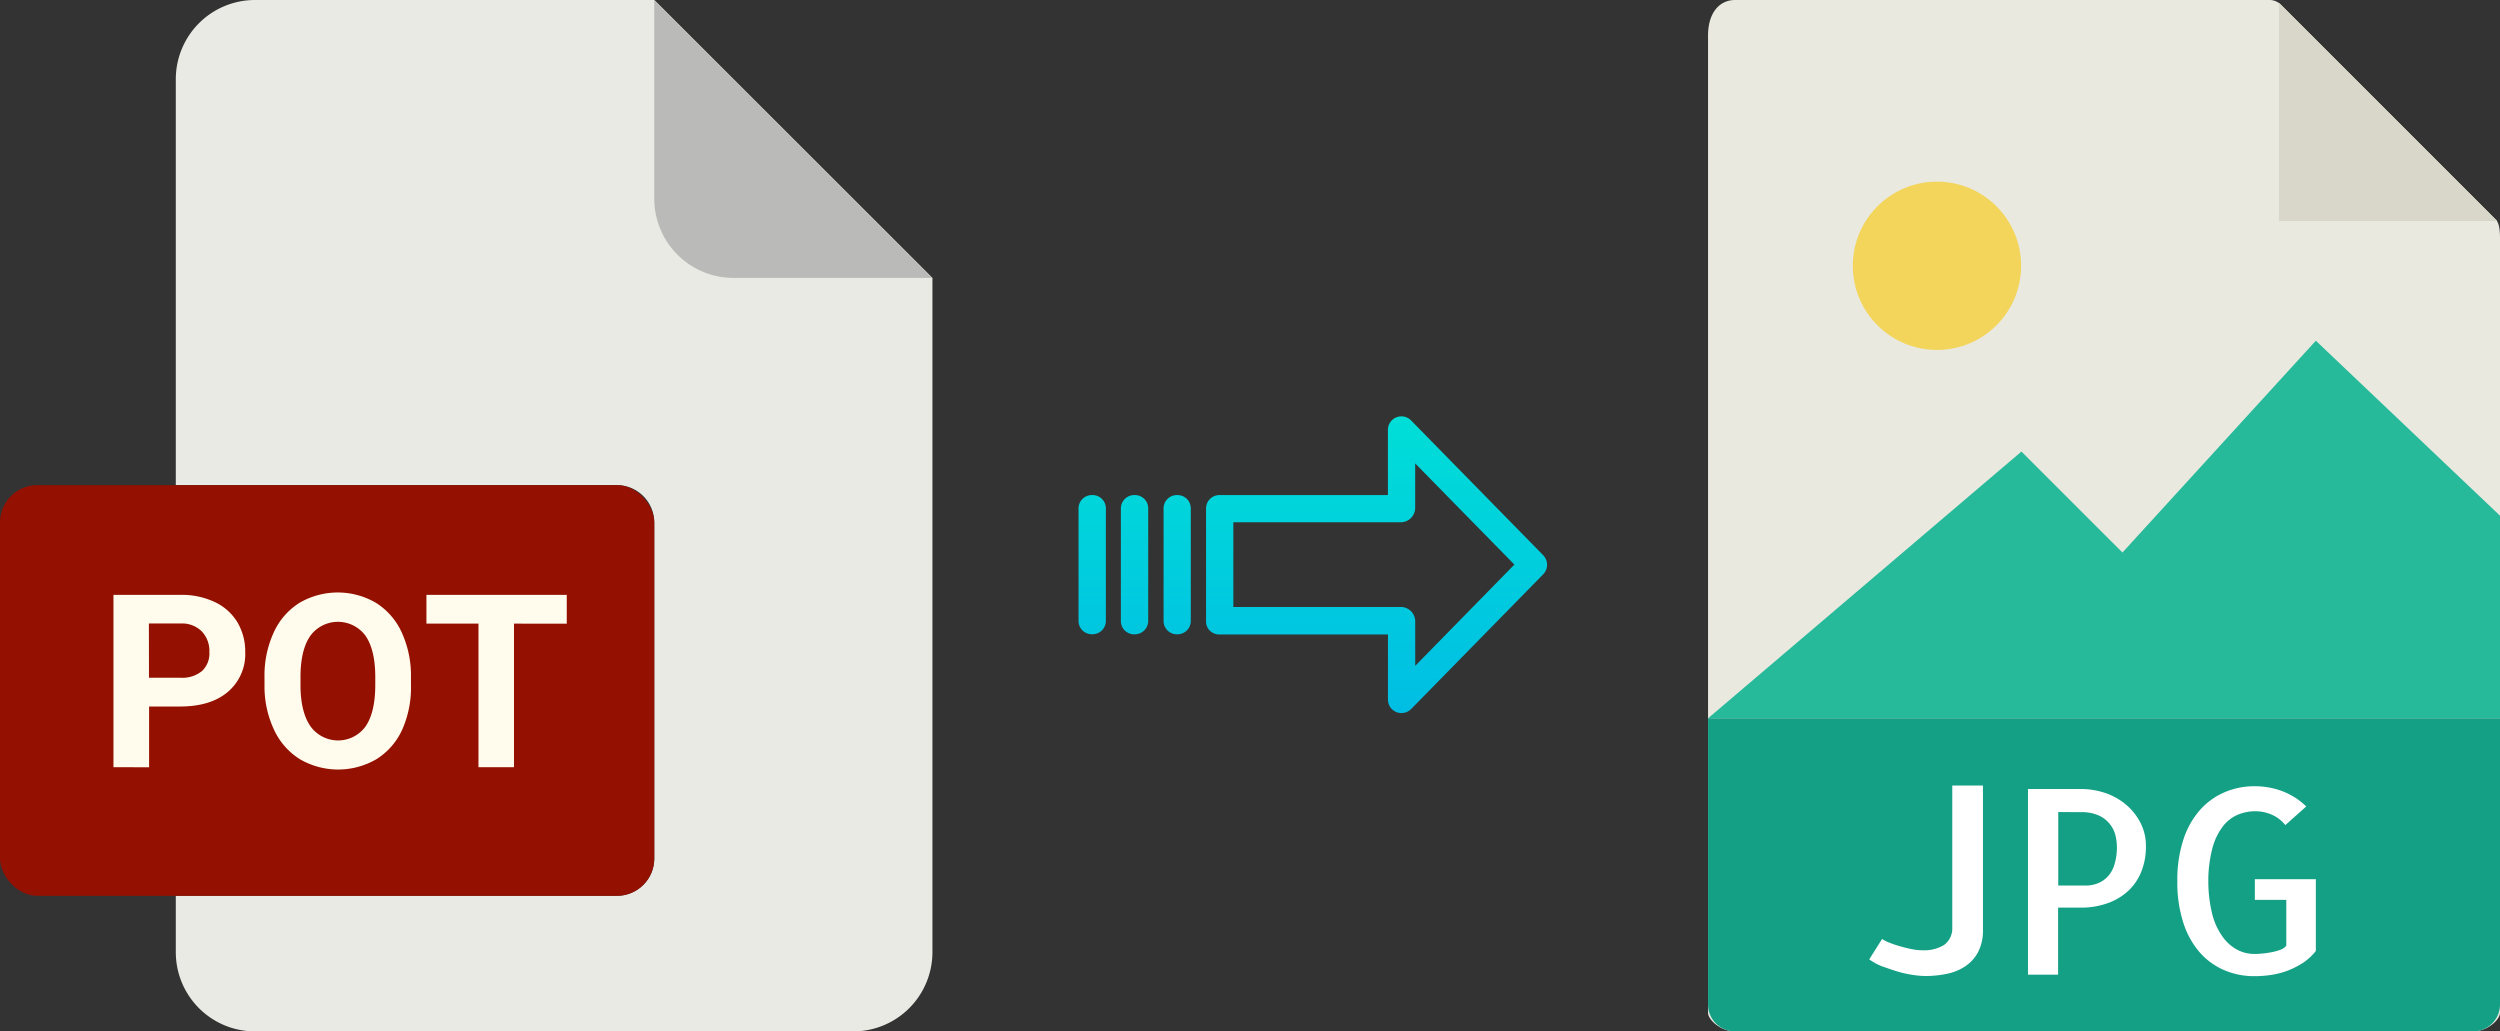 <svg xmlns="http://www.w3.org/2000/svg" xmlns:xlink="http://www.w3.org/1999/xlink" viewBox="0 0 484.78 200"><rect x="0" y="0" width="484.78" height="200" fill="#333333" stroke="none"/><defs><style>.cls-1{fill:#e9e9e0;}.cls-2{fill:#d9d7ca;}.cls-3{fill:#f3d55b;}.cls-4{fill:#26b99a;}.cls-5{fill:#14a085;}.cls-6{fill:#fff;}.cls-7{fill:#eaeae4;}.cls-8{fill:#babab9;}.cls-9{fill:#941000;}.cls-10{fill:#fffcee;}.cls-11{fill:url(#linear-gradient);}.cls-12{fill:url(#linear-gradient-2);}.cls-13{fill:url(#linear-gradient-3);}.cls-14{fill:url(#linear-gradient-4);}</style><linearGradient id="linear-gradient" x1="266.92" y1="135.94" x2="266.92" y2="16.74" gradientTransform="matrix(1, 0, 0, -1, 0, 186.59)" gradientUnits="userSpaceOnUse"><stop offset="0" stop-color="#00efd1"/><stop offset="1" stop-color="#00acea"/></linearGradient><linearGradient id="linear-gradient-2" x1="228.27" y1="135.94" x2="228.27" y2="16.74" xlink:href="#linear-gradient"/><linearGradient id="linear-gradient-3" x1="220.02" y1="135.94" x2="220.02" y2="16.74" xlink:href="#linear-gradient"/><linearGradient id="linear-gradient-4" x1="211.78" y1="135.94" x2="211.78" y2="16.74" xlink:href="#linear-gradient"/></defs><title>pot to jpg</title><g id="Layer_2" data-name="Layer 2"><g id="JPG"><path class="cls-1" d="M440.08,0H336.43c-2.88,0-5.22,2.34-5.22,6.88V196.43c0,1.23,2.34,3.57,5.22,3.57H479.55c2.89,0,5.23-2.34,5.23-3.57V46.35c0-2.49-.33-3.29-.92-3.88L442.3.92A3.11,3.11,0,0,0,440.08,0Z"/><polygon class="cls-2" points="441.92 0.54 441.92 42.86 484.24 42.86 441.92 0.54"/><circle class="cls-3" cx="375.6" cy="51.54" r="16.32"/><polygon class="cls-4" points="331.21 139.29 370.49 139.29 484.78 139.29 484.78 100 449.07 66.07 411.57 107.14 391.98 87.56 331.21 139.29"/><path class="cls-5" d="M479.55,200H336.43a5.23,5.23,0,0,1-5.22-5.23V139.29H484.78v55.48A5.23,5.23,0,0,1,479.55,200Z"/><path class="cls-6" d="M384.52,152.32v28a9,9,0,0,1-.93,4.27,7.61,7.61,0,0,1-2.49,2.78,10.07,10.07,0,0,1-3.59,1.47,20.58,20.58,0,0,1-4.18.42,16.65,16.65,0,0,1-2.51-.23,20.75,20.75,0,0,1-3-.68c-1-.31-2-.66-2.95-1a10.78,10.78,0,0,1-2.4-1.32l2.49-3.95a6.9,6.9,0,0,0,1.4.71c.6.24,1.26.47,2,.68s1.47.4,2.25.56a10.34,10.34,0,0,0,2.2.24,7.43,7.43,0,0,0,4.12-1,3.94,3.94,0,0,0,1.64-3.39V152.32Z"/><path class="cls-6" d="M399.12,189h-5.87v-36H403.6a14.48,14.48,0,0,1,4.54.74,12.41,12.41,0,0,1,4,2.19,11.51,11.51,0,0,1,2.88,3.54,9.73,9.73,0,0,1,1.1,4.67,12.88,12.88,0,0,1-.92,4.95,10.45,10.45,0,0,1-2.59,3.74,11.62,11.62,0,0,1-4,2.34,15.24,15.24,0,0,1-5.17.83h-4.35v13Zm0-31.54v14.26h5.37a6.27,6.27,0,0,0,2.12-.37,5.28,5.28,0,0,0,1.93-1.2,5.68,5.68,0,0,0,1.41-2.31,11,11,0,0,0,.54-3.69,10,10,0,0,0-.24-2,5.77,5.77,0,0,0-3.13-3.95,7.91,7.91,0,0,0-3.61-.71Z"/><path class="cls-6" d="M449.07,170.49V184.4a10.58,10.58,0,0,1-2.52,2.32,15.34,15.34,0,0,1-6.1,2.32,21.12,21.12,0,0,1-3.25.25,14.64,14.64,0,0,1-5.93-1.18,13.25,13.25,0,0,1-4.74-3.46,16.36,16.36,0,0,1-3.17-5.76,25.38,25.38,0,0,1-1.15-8,25.05,25.05,0,0,1,1.15-8,16.26,16.26,0,0,1,3.17-5.74,13.56,13.56,0,0,1,4.76-3.49,14.59,14.59,0,0,1,5.91-1.2,15.14,15.14,0,0,1,5.47,1,13.48,13.48,0,0,1,4.54,2.92L443.15,160a6.87,6.87,0,0,0-2.68-2.05,8.08,8.08,0,0,0-3.13-.64,8.77,8.77,0,0,0-3.44.69A7.3,7.3,0,0,0,431,160.3a12,12,0,0,0-2,4.23,24.64,24.64,0,0,0-.78,6.34,26.46,26.46,0,0,0,.75,6.35,12.83,12.83,0,0,0,2,4.39,8.23,8.23,0,0,0,2.83,2.54,7,7,0,0,0,3.34.83c.36,0,.84,0,1.44-.07a16.06,16.06,0,0,0,1.81-.25,10.72,10.72,0,0,0,1.73-.46,2.45,2.45,0,0,0,1.22-.83v-8.88h-6.1v-4h11.92Z"/></g><g id="Layer_2-2" data-name="Layer 2"><path class="cls-7" d="M119.62,173.71H34.09v10.93A15.36,15.36,0,0,0,49.45,200h116a15.37,15.37,0,0,0,15.36-15.36V53.89L126.87,0H49.45A15.36,15.36,0,0,0,34.09,15.36V94.07h85.53a7.25,7.25,0,0,1,7.25,7.24h0v65.16A7.25,7.25,0,0,1,119.62,173.71Z"/><path class="cls-8" d="M180.76,53.89,126.87,0V38.53a15.36,15.36,0,0,0,15.36,15.36h38.53Z"/><rect class="cls-9" y="94.07" width="126.87" height="79.64" rx="7.24"/><path class="cls-10" d="M22,148.77V115.35H35a15,15,0,0,1,6.62,1.38,10.17,10.17,0,0,1,4.4,3.91,11,11,0,0,1,1.53,5.77,9.6,9.6,0,0,1-3.36,7.75Q40.85,137,34.91,137h-6v11.78Zm6.89-17.35H35a6,6,0,0,0,4.16-1.29,4.65,4.65,0,0,0,1.44-3.67,5.48,5.48,0,0,0-1.45-4,5.38,5.38,0,0,0-4-1.56H28.87Z"/><path class="cls-10" d="M51.29,131.35a20,20,0,0,1,1.78-8.69,13.2,13.2,0,0,1,5-5.76,14.7,14.7,0,0,1,14.84,0,13.26,13.26,0,0,1,5,5.76,20.1,20.1,0,0,1,1.78,8.67v1.49A20.06,20.06,0,0,1,78,141.47a13.1,13.1,0,0,1-5,5.74,14.74,14.74,0,0,1-14.86,0,13.32,13.32,0,0,1-5-5.7A19.74,19.74,0,0,1,51.29,133Zm8.86,9.41a6.59,6.59,0,0,0,10.74.1q1.86-2.72,1.88-7.93V131.3q0-5.25-1.88-8a6.64,6.64,0,0,0-10.72,0c-1.25,1.8-1.89,4.43-1.9,7.91v1.63C58.27,136.23,58.89,138.88,60.15,140.76Z"/><path class="cls-10" d="M82.69,120.93v-5.58H109.9v5.58H99.67v27.84H92.78V120.93Z"/></g><g id="Layer_3" data-name="Layer 3"><path class="cls-11" d="M273.62,81.52a2.62,2.62,0,0,0-4.49,1.86V96H236.52a2.6,2.6,0,0,0-2.65,2.54v22a2.46,2.46,0,0,0,.77,1.79,2.57,2.57,0,0,0,1.88.7h32.62v12.59a2.63,2.63,0,0,0,1.62,2.46,2.57,2.57,0,0,0,1,.19,2.64,2.64,0,0,0,1.89-.79l25.59-26.11a2.65,2.65,0,0,0,0-3.71Zm.81,47.59v-8.63a2.8,2.8,0,0,0-2.7-2.78H239.16V101.27h32.56a2.8,2.8,0,0,0,2.7-2.78V89.86l19.24,19.62Z"/><path class="cls-12" d="M228.28,96h0a2.59,2.59,0,0,0-2.65,2.54v0l0,21.89A2.58,2.58,0,0,0,228.2,123h.06a2.59,2.59,0,0,0,2.65-2.54v0l0-21.89A2.58,2.58,0,0,0,228.34,96Z"/><path class="cls-13" d="M220,96h0a2.6,2.6,0,0,0-2.65,2.54v21.93A2.56,2.56,0,0,0,220,123H220a2.6,2.6,0,0,0,2.65-2.54V98.53A2.57,2.57,0,0,0,220.1,96Z"/><path class="cls-14" d="M211.79,96h0a2.59,2.59,0,0,0-2.65,2.54v0l0,21.89a2.58,2.58,0,0,0,2.59,2.56h.06a2.59,2.59,0,0,0,2.65-2.54v0l0-21.89A2.58,2.58,0,0,0,211.85,96Z"/></g></g></svg>